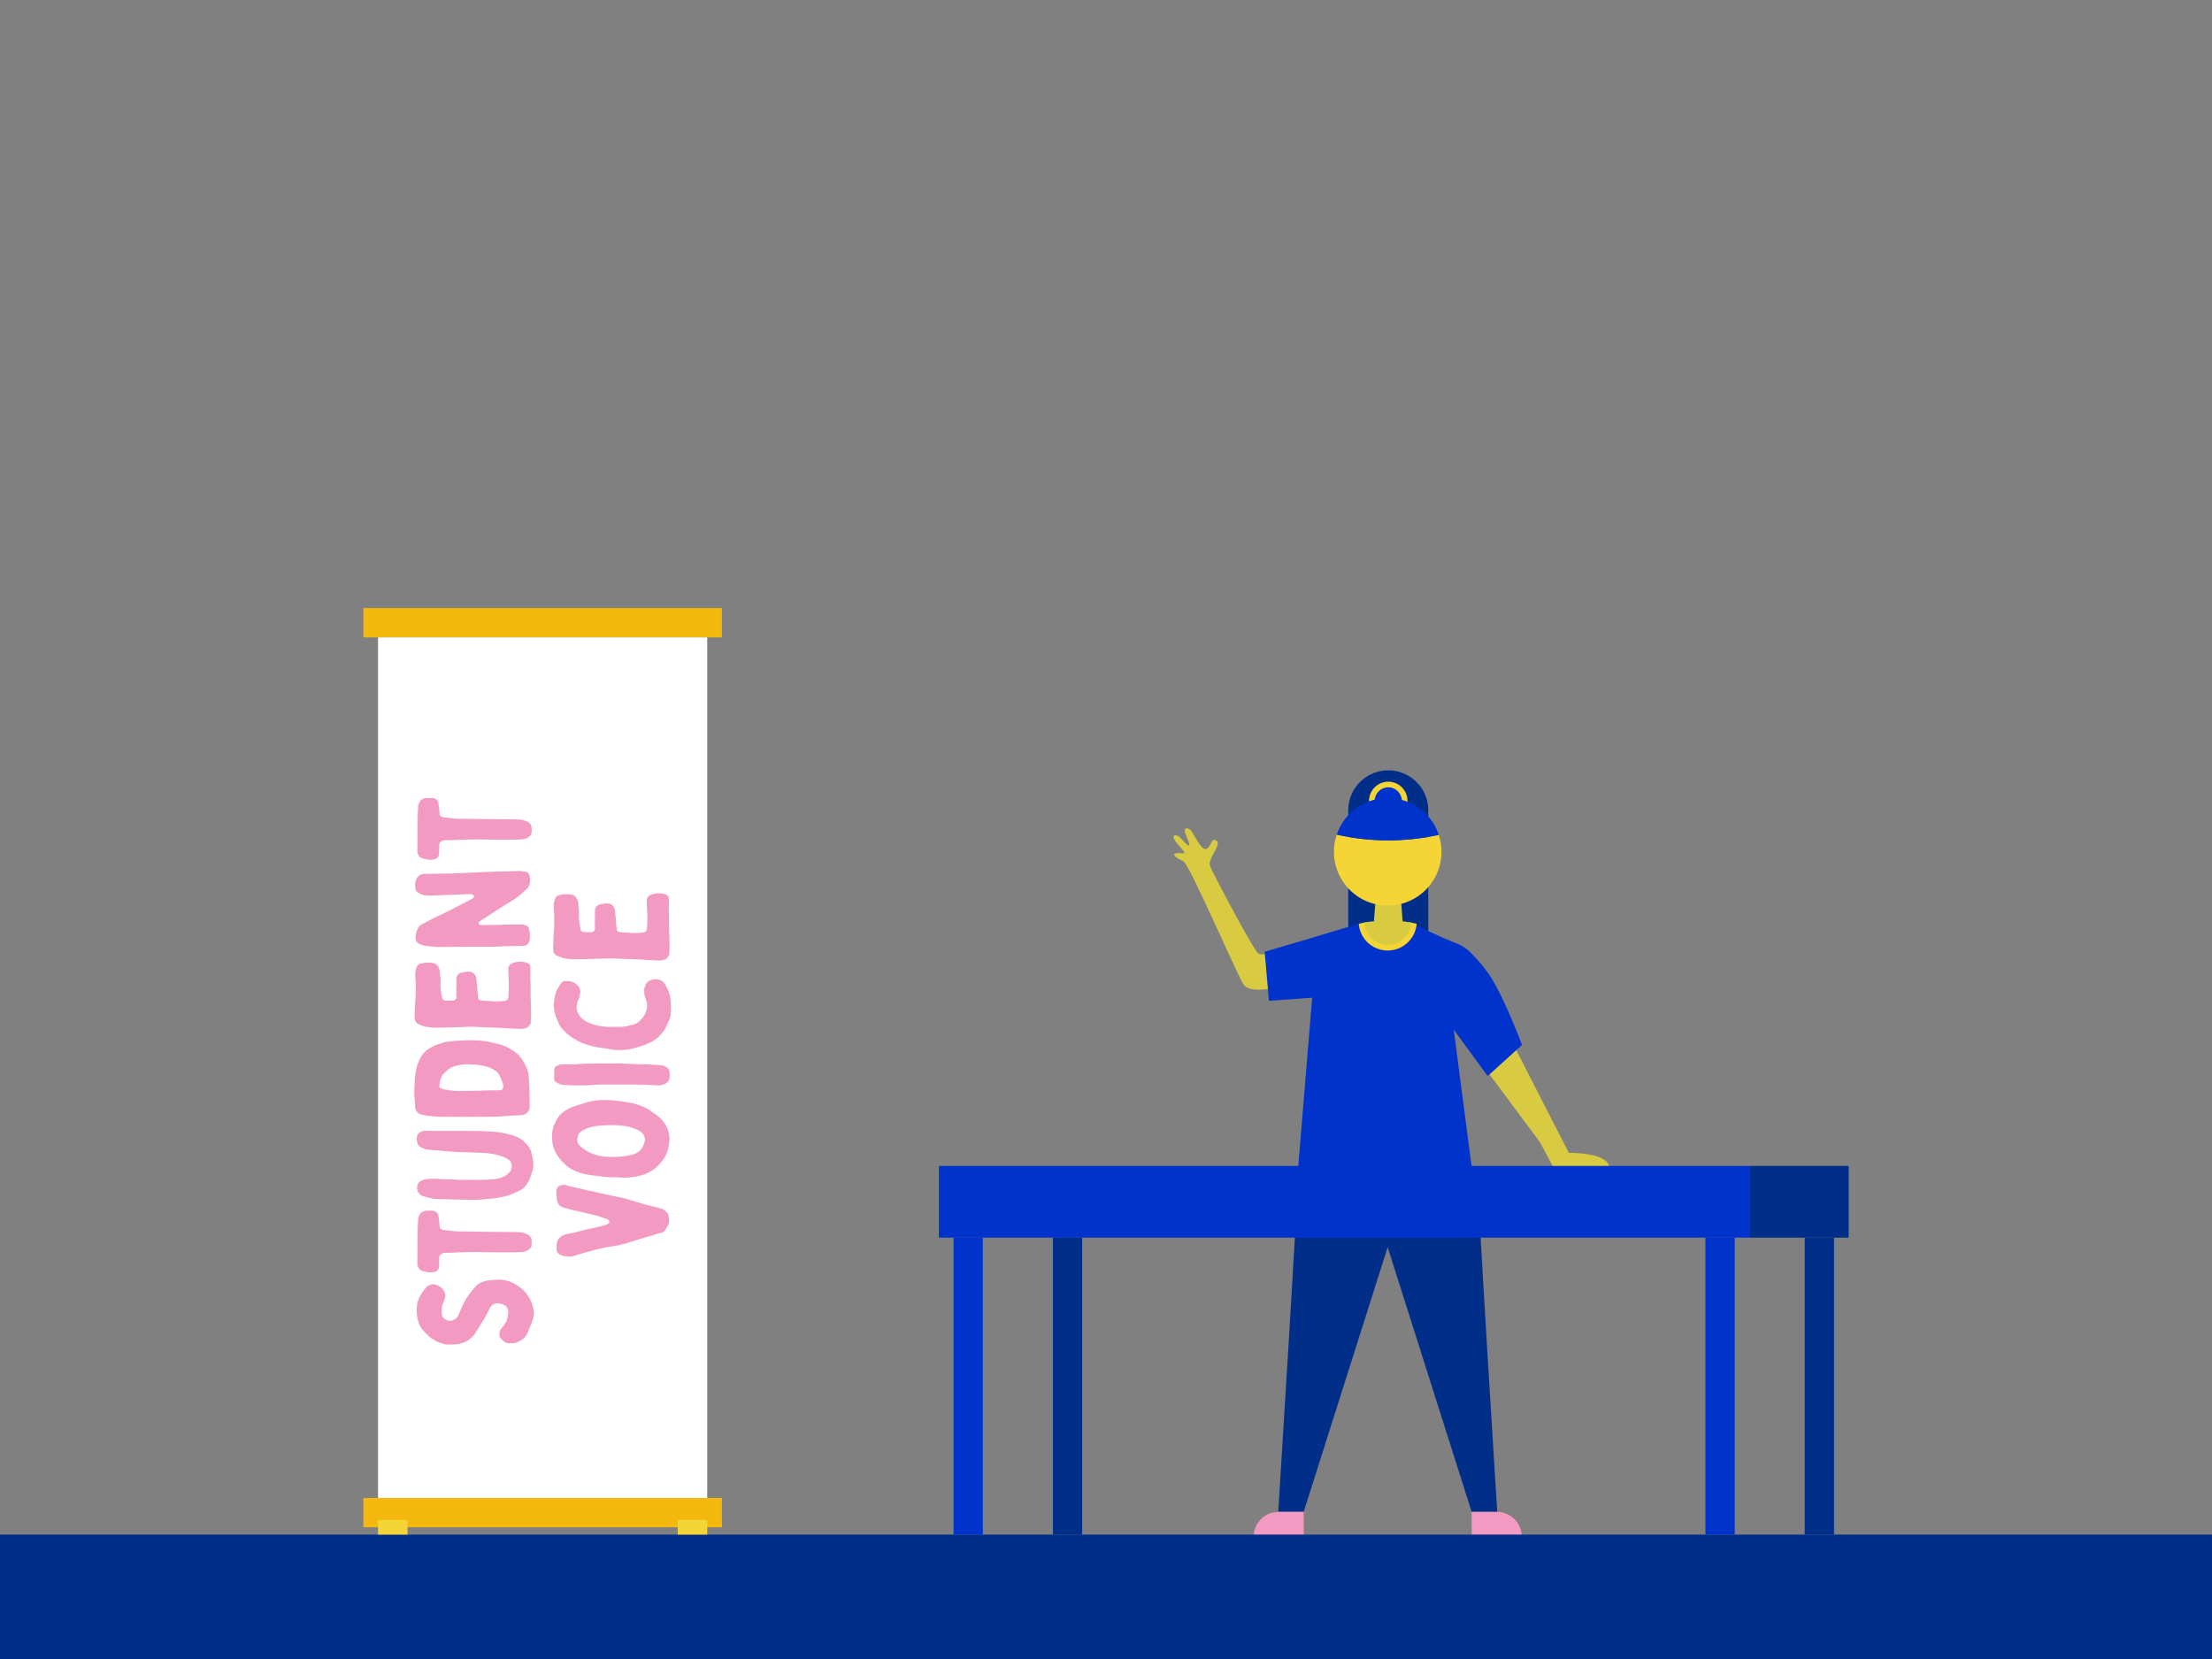 <svg id="Layer_2" data-name="Layer 2" xmlns="http://www.w3.org/2000/svg" viewBox="0 0 1600 1200"><rect x="0" y="0" width="1600" height="1200" fill="#808080" stroke="none"/><defs><style>.cls-1{fill:#002e89;}.cls-2{fill:#d8ca41;}.cls-3{fill:#f5d535;}.cls-4{fill:#03c;}.cls-5{fill:#f29ac2;}.cls-6{fill:#f4b80f;}.cls-7{fill:#fff;}</style></defs><path class="cls-1" d="M1004.17,557.21a28.94,28.94,0,0,0-28.94,28.94v98.74h57.89V586.15A29,29,0,0,0,1004.17,557.21Z"/><polygon class="cls-2" points="1014.97 671.92 993.39 671.92 995.02 650.36 1013.35 650.36 1014.97 671.92"/><circle class="cls-3" cx="1004.17" cy="579.33" r="13.92"/><circle class="cls-4" cx="1004.17" cy="579.33" r="9.84"/><path class="cls-3" d="M966.92,603.73a38.89,38.89,0,1,0,73.77.17,171,171,0,0,1-73.77-.17Z"/><path class="cls-4" d="M1003.78,577.22A38.91,38.91,0,0,0,967,603.49a2.17,2.17,0,0,1-.07.24,171,171,0,0,0,73.77.17l-.12-.41A38.9,38.9,0,0,0,1003.78,577.22Z"/><path class="cls-2" d="M1140.44,844.71h-16.83c-.57-1.29-1.32-2.82-2.28-4.62l-7.37-13.8-37.83-50.88s2.61-9.86,4.23-10.76,15.82-6.21,15.82-6.21,24.68,48.52,38.63,75.46c0,0,29.17-.49,29.17,10.81Z"/><path class="cls-1" d="M1003.78,846.63H938.86c.71,9.63-14.29,246.93-14.29,246.93H943l60.74-191.44,60.74,191.44H1083s-15-237.3-14.29-246.93Z"/><path class="cls-5" d="M924.81,1093.56H943a0,0,0,0,1,0,0v18a0,0,0,0,1,0,0H906.81a0,0,0,0,1,0,0v0A18,18,0,0,1,924.81,1093.56Z"/><path class="cls-5" d="M1064.52,1093.56h36.24a0,0,0,0,1,0,0v18a0,0,0,0,1,0,0h-18.23a18,18,0,0,1-18-18v0A0,0,0,0,1,1064.52,1093.56Z" transform="translate(2165.27 2205.13) rotate(-180)"/><polyline class="cls-1" points="958.35 727.34 967.83 691.09 967.83 675.46 966.07 675.8"/><path class="cls-2" d="M934.05,685.58s-20.14,6.53-23.71,4.23-31.09-54.54-34.89-62.9c-2.69-5.92,9.89-17.13,3.61-19.21-3.4-1.12-2.41,4.22-6.4,6.2s-9.45-12.2-12-13.9-5.34-1.36-2.49,4.92,2.67,7.61.6,6.18-6.74-8.6-9.45-6.58,7.68,11,7.45,12.22-3.59-.26-6.51.6,1.59,3.84,5.76,5.73,36.43,76.61,43.2,88.64c5.36,9.51,35.52-.27,35.52-.27Z"/><path class="cls-4" d="M949.13,721.69l-10.2,123.59h125.73L1051.53,744.8l24.54,33.53,24.85-22.46s-14.13-37.68-24.43-51.85a112.38,112.38,0,0,0-11.91-14.13,27.49,27.49,0,0,0-4.76-4.13l-.25-.18a34.3,34.3,0,0,0-6.33-3.32,325.49,325.49,0,0,1-30.51-14.08H982.85s-50.44,15.16-68.09,20.26l3.11,35.46Z"/><path class="cls-3" d="M986.83,667.3l-4,.88h0a21,21,0,0,0,41.87,0l-4-.87Z"/><path class="cls-2" d="M1003.78,683.49a17,17,0,0,0,17-16.18c-2.59-.53-5.8-.82-5.8-.82h-22.3s-3.21.28-5.8.81A17,17,0,0,0,1003.78,683.49Z"/><rect class="cls-1" y="1110" width="1600" height="90"/><rect class="cls-6" x="262.81" y="1083.51" width="259.38" height="21.19"/><rect class="cls-6" x="262.81" y="439.81" width="259.38" height="21.19"/><rect class="cls-7" x="273.45" y="461" width="238.1" height="622.51"/><rect class="cls-3" x="273.45" y="1099.4" width="21.28" height="10.6"/><rect class="cls-3" x="490.27" y="1099.4" width="21.28" height="10.6"/><rect class="cls-4" x="1233.57" y="895.22" width="21.19" height="214.78" transform="translate(2488.34 2005.22) rotate(-180)"/><rect class="cls-4" x="689.72" y="895.22" width="21.19" height="214.78" transform="translate(1400.64 2005.22) rotate(-180)"/><rect class="cls-4" x="679.13" y="843.34" width="586.24" height="51.88" transform="translate(1944.49 1738.56) rotate(-180)"/><rect class="cls-1" x="1305.4" y="895.22" width="21.19" height="214.78" transform="translate(2632 2005.22) rotate(-180)"/><rect class="cls-1" x="761.55" y="895.22" width="21.19" height="214.78" transform="translate(1544.3 2005.22) rotate(-180)"/><rect class="cls-1" x="1265.36" y="843.34" width="71.83" height="51.88" transform="translate(2602.56 1738.56) rotate(-180)"/><path class="cls-5" d="M368.72,971.63a5.35,5.35,0,0,1-4-1.17,14,14,0,0,1-3.16-3.27,7.74,7.74,0,0,1-.35-.82,21,21,0,0,1,.12-2.69,4.32,4.32,0,0,1,1.17-2.58,45.5,45.5,0,0,0,3.51-4.79,2.54,2.54,0,0,0,.35-.59c.35-1.29.58-2.57.94-3.86.11-.58.11-1.29.23-1.87a6.25,6.25,0,0,0-1.05-4.68c-.12-.23-.35-.35-.71-.59a9.58,9.58,0,0,0-6.43-2,5.18,5.18,0,0,0-3.39,1.4,8.49,8.49,0,0,0-2.11,2.81,54.58,54.58,0,0,1-4.09,7.72c-1.41,2.46-2.93,4.8-4.45,7.25a31,31,0,0,1-2.81,4.1,19.14,19.14,0,0,1-5,4.09,20.53,20.53,0,0,1-8.3,2.34c-2,.12-4,.12-6,.12h-.35a32.21,32.21,0,0,1-6.67-2.11c-1.4-.7-2.57-1.64-4-2.34-1.52-.93-2.69-2.45-4.09-3.74a21.22,21.22,0,0,1-4.33-5.38,7.32,7.32,0,0,1-.93-2.23c-.36-1.28-.71-2.57-.94-3.86a29.44,29.44,0,0,1,0-10.17,19.85,19.85,0,0,1,1.87-5,37.41,37.41,0,0,1,3.51-5.27,15.35,15.35,0,0,1,1.87-2.1c.12-.12.35-.24.47-.36.35-.11.59-.23.94-.35,2.1-.82,2.1-.82,4.33-.46a1.83,1.83,0,0,1,1,.35,14.2,14.2,0,0,1,2.34,1.17,8.13,8.13,0,0,1,3,3.27c0,.12.12.24.12.35,1.17,1.76.81,3.63.23,5.5a26.7,26.7,0,0,1-1.05,2.81,9.75,9.75,0,0,0-.94,3.63,31.57,31.57,0,0,0,.12,4.79,4.41,4.41,0,0,0,2,3,6.92,6.92,0,0,0,4.56,1.29,1.44,1.44,0,0,0,.7-.12c1.64-.82,3.28-1.4,4.21-3.16.47-1.05,1.06-2.1,1.52-3.27,1.06-2.57,2.34-5.27,3.63-7.84a49.44,49.44,0,0,1,5.38-7.6,12.68,12.68,0,0,1,1.64-2,15,15,0,0,1,9.71-5.15c2.46-.23,5-.47,7.6-.58a22.37,22.37,0,0,1,10.3,2.34,28.77,28.77,0,0,1,4,2.45,20.79,20.79,0,0,1,5.14,4.45,29.6,29.6,0,0,1,4.22,6.9,34.53,34.53,0,0,1,1.4,4.56,14.6,14.6,0,0,1-.35,8.07,32.24,32.24,0,0,1-2.11,5.62c-.7,1.4-1,2.81-1.64,4.21a4.58,4.58,0,0,1-.58,1c-.12.24-.35.47-.47.71a8.93,8.93,0,0,1-3.86,3.62c-.12,0-.23.12-.35.12a10.31,10.31,0,0,1-7.14,1.87Z"/><path class="cls-5" d="M335.49,905.77l-9,.35c-1.64,0-3.28.12-4.92.12a6,6,0,0,0-2.57.93,3,3,0,0,0-1.29,2.34c0,2.22-.11,4.45-.11,6.79a4.46,4.46,0,0,1-2.93,3.62,15.74,15.74,0,0,1-6.2.12,20,20,0,0,0-2.46-.59c-2.22-.46-3.39-2.1-4-4.21a1.67,1.67,0,0,1-.12-.82c0-2.57.12-5.26.12-7.95,0-5.27,0-10.53.11-15.79,0-3,.24-6.09.35-9.13a3,3,0,0,1,.36-1.4,15.87,15.87,0,0,1,1.28-2.46,5.25,5.25,0,0,1,1.52-1.17,8.41,8.41,0,0,1,4.45-.82h2.1a5,5,0,0,1,4,1.64,2.52,2.52,0,0,1,.82,1.4c.23,1.64.47,3.4.7,5,.12,1.06.12,2.23.24,3.28a2.32,2.32,0,0,0,1.4,2.11,4.1,4.1,0,0,0,1.29.46c1.17.12,2.22.35,3.39.47,1.52.12,3,.35,4.45.47a1.46,1.46,0,0,1,.7.12l24.1.35c7,.11,14.15.11,21.17.23a16.85,16.85,0,0,1,7.14,1.64,5.08,5.08,0,0,1,2.92,4.21c.12,1.17,0,2.34,0,3.63a3.54,3.54,0,0,1-1.64,2.8,8,8,0,0,1-4.56,2c-2.22.12-4.44.35-6.78.35-7,0-14.16,0-21.3-.11h-1.05v-.12C344.62,905.65,340.06,905.65,335.49,905.77Z"/><path class="cls-5" d="M345.56,818.14c3.27,0,6.43.12,9.71.35A64.26,64.26,0,0,1,370,821a22.14,22.14,0,0,1,8.89,4.45c.46.47.93,1.05,1.4,1.52s.59.7.82.93a12.71,12.71,0,0,1,3.16,5.62c.23.94.47,2,.82,3a30.75,30.75,0,0,1,.7,5.73,14.51,14.51,0,0,1-.94,5.5c-.58,1.41-1.05,3-1.52,4.45a21.49,21.49,0,0,1-3.51,6,14,14,0,0,1-4.33,3.16c-1.05.47-2.22.94-3.27,1.52a32.55,32.55,0,0,1-5.62,2.11,71.51,71.51,0,0,1-7.13,1.52c-1.29.23-2.69.35-4,.47l-4.21.35a78.55,78.55,0,0,1-11.82.58c-6.78-.23-13.57-.35-20.47-.58-1.52,0-3-.12-4.56-.12a4.43,4.43,0,0,1-1.29-.23c-2.11-.47-4.21-.94-6.32-1.52a6.24,6.24,0,0,1-4.44-3.4c-1.17-2.22-.82-5.49.93-7a6.88,6.88,0,0,1,2.34-1.41,17.5,17.5,0,0,1,6.09-.93c4.21-.24,8.42.23,12.63.35h2c1.29,0,2.57.11,3.86.23.94,0,1.87.12,2.81.12,4.21,0,8.42.11,12.63,0,3.4,0,6.9-.12,10.3-.35a22.59,22.59,0,0,0,7.25-1.52A14.13,14.13,0,0,0,369.3,847c.12-.35.35-.7.47-1a7.82,7.82,0,0,0-.12-4.92,4.57,4.57,0,0,0-1.87-2.34,18.25,18.25,0,0,0-5.5-2.57,47.85,47.85,0,0,0-12.86-2.22c-7-.35-13.93-.47-20.94-.82-4.1-.24-8.08-.7-12.17-1-2-.12-4-.24-6-.47a14.45,14.45,0,0,1-7.48-2.93c-.24-.23-.47-.47-.47-.7a18.59,18.59,0,0,1-.94-3.63,7.16,7.16,0,0,1,.47-3,3.43,3.43,0,0,1,1.64-2.22,8.36,8.36,0,0,1,4.68-1.29c1.87.12,3.62.12,5.5.12h16V818C335,818,340.29,818,345.56,818.14Z"/><path class="cls-5" d="M317.36,807.73c-2,0-4-.35-6-.47-2.23,0-4.33-.7-6.56-1a6.22,6.22,0,0,1-4.56-5.73,64.72,64.72,0,0,0-.47-6.79,43.55,43.55,0,0,1,0-6.66c.12-2.93.24-5.85.47-8.66.12-1.4.47-2.81.7-4.21.12-.82.35-1.64.47-2.46.12-.23.12-.58.24-.82a37.52,37.52,0,0,1,3.62-7.6,15.75,15.75,0,0,1,4.68-4.56,26.8,26.8,0,0,1,4-2.23c1.4-.7,3-1.17,4.56-1.75.59-.24,1.17-.35,1.76-.59s1.28-.35,1.87-.47c2-.23,3.86-.46,5.85-.81h.58c4.45-.12,8.78-.59,13.22-.47,2.58.11,5.27.23,7.84.47a56.85,56.85,0,0,1,8.89,1.87,5.93,5.93,0,0,0,1.87.35,21.34,21.34,0,0,1,4.68,1.52,38.54,38.54,0,0,1,8.43,5,15.91,15.91,0,0,1,2.34,2.46,28.23,28.23,0,0,1,4.91,7.95,19.3,19.3,0,0,1,1.29,3.63,25.19,25.19,0,0,1,.46,4.33c.24,2,.24,4,.35,6,0,1.17.12,2.34.12,3.63.12,3,.12,6.08.12,9.12a27.73,27.73,0,0,1-.12,3.16,1.44,1.44,0,0,1-.23.94,7.19,7.19,0,0,1-4.1,3.51c-.46.12-.93.12-1.4.23-1.87.12-3.63.12-5.5.24l-10.29.7c-.71,0-1.41.12-2.11.12-6.79.11-13.57.11-20.47.23C331.75,807.85,324.62,807.85,317.36,807.73Zm38.37-19.07h5.74a2.64,2.64,0,0,0,2.57-2.45,8.07,8.07,0,0,0-.12-1.64,51.59,51.59,0,0,0-3-7.37A8.2,8.2,0,0,0,359,775a19.8,19.8,0,0,0-7.61-3.63A54,54,0,0,0,337,769.83a29,29,0,0,0-8.9,1.64c-3.39,1.28-5.85,3.62-8.18,6.31-.12.12-.36.35-.36.59-.46,1.4-1.05,2.81-1.4,4.21a26.71,26.71,0,0,0-.35,2.92,1.55,1.55,0,0,0,1.17,1.76c.82.23,1.75.58,2.69.82.58.12,1.17.12,1.76.23,1.17.24,2.33.47,3.5.59s2.34.11,3.4.23h4.91c2.93,0,5.73-.12,8.66-.12Z"/><path class="cls-5" d="M367.67,701.27a4.24,4.24,0,0,1,2.69-4.44,15.44,15.44,0,0,1,8.89-.94,13.65,13.65,0,0,1,2.81.94,2.76,2.76,0,0,1,1.52,2.22c.11,1.64.11,3.16.11,4.8,0,.93-.11,1.87-.11,2.92.11,2.58.23,5.27.23,7.84.12,1.87-.12,3.63,0,5.38.12,4.21.23,8.31.35,12.4,0,2.46-.12,4.92-.23,7.37v.47c-.7.94-1.29,1.87-2,2.69a2,2,0,0,1-.82.47,13.87,13.87,0,0,1-6.2.82c-3.51-.24-6.9-.35-10.3-.59-4.56-.23-9.12-.35-13.68-.58-1.76-.12-3.63,0-5.38-.24a87.56,87.56,0,0,0-11.12.12h-.93c-6.2.23-12.29.35-18.49.47a44.48,44.48,0,0,1-5.38-.47,8.11,8.11,0,0,1-2.34-.47,27.13,27.13,0,0,1-5.15-2,3.89,3.89,0,0,1-1.75-2.1,10.92,10.92,0,0,1-.47-3.86c.12-2,.12-4,.23-6,.12-2.57.24-5.15.47-7.72.12-3.63.24-7.25,0-10.88a58,58,0,0,1-.23-6.32,12.14,12.14,0,0,1,.58-2.8,6.62,6.62,0,0,1,.59-1.64,3.94,3.94,0,0,1,3-2.22,21.8,21.8,0,0,1,9.13-.24,3.35,3.35,0,0,1,2,1,10.57,10.57,0,0,1,2.23,3.63,16.1,16.1,0,0,1,.35,3.39v.94c.58,2.22.35,4.56.35,6.9a20,20,0,0,0,.35,4.56c.12.47.12,1.06.23,1.64a25.33,25.33,0,0,0,.59,2.93,2.2,2.2,0,0,0,2.34,2c1.52.12,3,.12,4.56.12h1a2.63,2.63,0,0,0,2.34-1.87,3.51,3.51,0,0,0,.12-1.17c0-1.29-.12-2.69-.12-4v-1.4c.24-2.46,0-4.91.12-7.25a4.55,4.55,0,0,1,3.74-4.57c.82-.23,1.64-.23,2.46-.46a10.25,10.25,0,0,1,2.69-.24,5.06,5.06,0,0,1,4.33,2.11,5.63,5.63,0,0,1,1.29,3.51c0,1.05.23,2.1.23,3.16a1.42,1.42,0,0,1,.12.7c.23,2,.35,4,.47,5.85.11,1.28.35,2.57.46,3.74s.71,1.4,1.64,1.64a34.32,34.32,0,0,0,6,.47,53.21,53.21,0,0,0,8.65.23,24.38,24.38,0,0,0,2.93-.35c1.64-.12,2.34-1.29,2.57-2.69.12-1.17.12-2.34.24-3.51v-4.45h.11C367.9,709.35,367.78,705.25,367.67,701.27Z"/><path class="cls-5" d="M377.38,668.75a8.71,8.71,0,0,1,4.09,1.17,1.62,1.62,0,0,1,.94,1.17c.23,1.17.46,2.46.82,3.74a18,18,0,0,1-.24,5.62,4.26,4.26,0,0,1-4.21,3.63l-13.22.35c-1.75,0-3.39.11-5.15.23-.82,0-1.63.12-2.34.12h-20c-6.79,0-13.69.23-20.47.23-1.64,0-3.16-.23-4.8-.35s-3.16-.35-4.68-.47a14.55,14.55,0,0,1-4.56-1.28,4.8,4.8,0,0,1-2.93-3.75,1.81,1.81,0,0,1-.11-.82,17,17,0,0,1,1.75-6.78,6.6,6.6,0,0,1,3.28-3.16c2.69-1.4,5.26-2.81,7.83-4.09,2.23-1.17,4.57-2.23,6.79-3.28l4.91-2.46c1.41-.7,2.81-1.4,4.1-2.1,2.92-1.41,5.73-2.93,8.65-4.45,1.41-.7,2.81-1.52,4.22-2.34a1.65,1.65,0,0,0,.7-.82,1.13,1.13,0,0,0-.7-1.52,3.66,3.66,0,0,0-2.46-.58c-4.1.11-8.19.35-12.28.47-2.34.11-4.68.11-7.14.23l-9.59.35c-1.17,0-2.23-.12-3.4-.23a13.64,13.64,0,0,1-5-2.11,3.58,3.58,0,0,1-1.75-3.39,1.69,1.69,0,0,0-.12-.82,10.2,10.2,0,0,1,1.64-6.67,5.83,5.83,0,0,1,4.91-2.46c6.32-.11,12.64-.23,18.95-.23a20.43,20.43,0,0,0,2.58-.23c4.33-.12,8.66-.24,12.87-.47s8.07-.35,12-.59c1.17,0,2.22,0,3.39-.11l14.86-.35c1.52,0,2.92-.12,4.33-.12a20.61,20.61,0,0,1,5.38.82c.7.23.93.7,1.28,1.28,1.29,2.69,1.06,5.5.24,8.31a5.71,5.71,0,0,1-1.64,2.46c-1.05.93-2,1.87-3,2.8a65.26,65.26,0,0,1-5.62,4.45l-5.61,3.51c-2.58,1.4-5,3.16-7.61,4.8-4,2.57-8.07,5.26-12.05,7.83a1.69,1.69,0,0,0-.93,1.53c.11.7.35,1,1.05,1.17a5.12,5.12,0,0,0,1.29.11c4.79,0,9.59-.11,14.39-.11v-.24Z"/><path class="cls-5" d="M335.49,607.33l-9,.35c-1.64,0-3.28.12-4.92.12a6.19,6.19,0,0,0-2.57.94,3,3,0,0,0-1.29,2.34c0,2.22-.11,4.44-.11,6.78a4.48,4.48,0,0,1-2.93,3.63,15.74,15.74,0,0,1-6.2.12A18.3,18.3,0,0,0,306,621c-2.22-.47-3.39-2.11-4-4.21a1.71,1.71,0,0,1-.12-.82c0-2.57.12-5.26.12-8,0-5.26,0-10.52.11-15.79,0-3,.24-6.08.35-9.12a3.08,3.08,0,0,1,.36-1.41,15.76,15.76,0,0,1,1.28-2.45,5.25,5.25,0,0,1,1.52-1.17,8.32,8.32,0,0,1,4.45-.82h2.1a5,5,0,0,1,4,1.63,2.54,2.54,0,0,1,.82,1.41c.23,1.64.47,3.39.7,5,.12,1,.12,2.22.24,3.27a2.31,2.31,0,0,0,1.4,2.11,4.37,4.37,0,0,0,1.29.47c1.17.12,2.22.35,3.39.47,1.52.11,3,.35,4.45.46a1.46,1.46,0,0,1,.7.12l24.1.35c7,.12,14.15.12,21.17.24a16.84,16.84,0,0,1,7.14,1.63,5.08,5.08,0,0,1,2.92,4.22c.12,1.17,0,2.34,0,3.62a3.56,3.56,0,0,1-1.64,2.81,8.1,8.1,0,0,1-4.56,2c-2.22.12-4.44.35-6.78.35-7,0-14.16,0-21.3-.12h-1.05v-.11C344.62,607.22,340.06,607.22,335.49,607.33Z"/><path class="cls-5" d="M403.37,897.23a4.35,4.35,0,0,1,1.52-2,10.44,10.44,0,0,1,4.44-2.46c2.81-.58,5.74-1,8.54-1.87,5.85-1.52,11.7-2.69,17.44-4.1,1.05-.35,2.1-.58,3-.81a6.7,6.7,0,0,0,1.52-.82c1.17-.59,1.17-1.76.35-2.69a2.51,2.51,0,0,0-.94-.59c-.93-.35-2-.7-2.92-1a19.71,19.71,0,0,0-2.46-.82,4.41,4.41,0,0,0-1-.47l-8.77-2.1c-4-.94-8.08-1.88-12.05-2.81-1.64-.47-3.28-.82-4.92-1.41A6.16,6.16,0,0,1,402.9,868a41.24,41.24,0,0,1-.47-6.55,4.24,4.24,0,0,1,3.28-4.1,6.35,6.35,0,0,1,3.62-.11c3.75,1.28,7.73,1.87,11.59,2.8,2.45.71,5,1.18,7.48,1.64,3.28.82,6.55,1.52,9.71,2.23l13.34,2.8a9.35,9.35,0,0,0,1.76.47c4,1.29,8,2.46,12,3.63,2,.58,4.1,1.05,6.2,1.64,2.46.58,4.92,1.28,7.37,1.87.12,0,.24,0,.24.11,2.34,1.29,4.33,2.93,4.68,5.74.35,2,.58,4.09-.47,6-.7,1.17-1.29,2.34-2,3.51a4.73,4.73,0,0,1-2.92,2c-2.69.7-5.27,1.52-7.84,2.34L461,896.76c-2.8.93-5.73,1.87-8.65,2.69A73,73,0,0,1,441,901.79a101,101,0,0,0-12.87,2.92c-1.87.59-3.86.94-5.85,1.52-2.34.71-4.8,1.41-7.14,2.23a10.21,10.21,0,0,1-4.21.35,7,7,0,0,0-1.52-.12,9,9,0,0,1-3.51-.82,5.28,5.28,0,0,1-2.81-2.22,4.1,4.1,0,0,1-.46-1.29,12.18,12.18,0,0,1,0-2.1A10.51,10.51,0,0,1,403.37,897.23Z"/><path class="cls-5" d="M455.19,797.55a37.3,37.3,0,0,1,8.08,2.23l3.51,1.4a33.35,33.35,0,0,1,5.38,3.51,38.26,38.26,0,0,1,4.33,3.16,21.88,21.88,0,0,1,5.49,6.78,21.09,21.09,0,0,1,2,6c.12.94.24,1.87.35,2.81v.82c-.23,1.75-.46,3.51-.7,5.26a29.26,29.26,0,0,1-1.29,4.33,15.58,15.58,0,0,1-1.87,3.74,25.88,25.88,0,0,1-2.34,3.05,2.44,2.44,0,0,0-.46.58,21.19,21.19,0,0,1-5.85,5.26c-4.33,2.93-9.13,4.22-14.28,4.92a48.36,48.36,0,0,1-10.17.23c-1.76-.11-3.63,0-5.39-.11a53.71,53.71,0,0,1-8.65-.82c-1.41-.24-2.93-.35-4.33-.47a62.78,62.78,0,0,1-9.13-1.76c-4.21-1.52-8.42-3.27-11.58-6.66a31.43,31.43,0,0,1-6-7.49,24.12,24.12,0,0,1-2.58-7,35.93,35.93,0,0,1-.35-7,20.65,20.65,0,0,1,.94-5.26,40.58,40.58,0,0,1,3.39-6.79,12.65,12.65,0,0,1,3.86-4,26.78,26.78,0,0,1,7.72-4c3.16-1.06,6.2-2,9.36-2.93a40.29,40.29,0,0,1,12.75-1.64A98.52,98.52,0,0,1,455.19,797.55Zm-19.53,16.5a34.88,34.88,0,0,0-10.88,2.11,20,20,0,0,0-5.38,3,2.85,2.85,0,0,0-1.17,1.87,21.2,21.2,0,0,0-.59,2.69c-.12,1.64,0,3.16,1.17,4.33a25.54,25.54,0,0,0,6.32,4.91A33.29,33.29,0,0,0,440,836.75a60.1,60.1,0,0,0,14.5-.94,19.24,19.24,0,0,0,5.62-1.64,10.82,10.82,0,0,0,4.09-3.51,21.48,21.48,0,0,0,2-4.44,6,6,0,0,0-.7-5.27,9.09,9.09,0,0,0-4.21-3.62,31.09,31.09,0,0,0-8.66-2.7,72.41,72.41,0,0,0-12.28-.81C438.82,813.93,437.29,813.93,435.66,814.05Z"/><path class="cls-5" d="M422,769.48c2.92-.12,5.73-.12,8.54-.24h17.08c4.44.12,8.89.35,13.45.47,2.46.12,5,.12,7.61.24l6.9.35a27.91,27.91,0,0,1,3.27.35,3.91,3.91,0,0,1,1.88.58,12.4,12.4,0,0,1,1.63.94,4.28,4.28,0,0,1,2,3.86,13.71,13.71,0,0,1,0,2.22,5.88,5.88,0,0,1-1.4,4.33,7.42,7.42,0,0,1-2.22,1.52,10,10,0,0,1-4.92.94c-4.09-.12-8.07-.35-12-.47-2,0-4-.12-5.85-.12H437.76c-3.16,0-6.31.12-9.47.35a137.44,137.44,0,0,1-17,.12,33.56,33.56,0,0,1-4.79-.35,10.94,10.94,0,0,1-4.45-2,2.57,2.57,0,0,1-1.29-2.34c.12-2.34.12-4.68.24-7a2.29,2.29,0,0,1,1.29-2,8.82,8.82,0,0,1,4.44-1.28c2.34-.12,4.56,0,7.84,0C416.35,769.83,419.16,769.59,422,769.48Z"/><path class="cls-5" d="M450.16,742.69a31.16,31.16,0,0,0,4.92-.82,31.63,31.63,0,0,0,4.68-1.4,9.23,9.23,0,0,0,3.51-2.58,1.72,1.72,0,0,1,.58-.7,14.46,14.46,0,0,0,4.21-10.76,18.08,18.08,0,0,0-1.4-4.92,12.17,12.17,0,0,1-.59-2.8,6.1,6.1,0,0,0-.11-1.41c-.24-2,.58-3.74,1.28-5.5a6.1,6.1,0,0,1,3.63-2.92,9.45,9.45,0,0,1,7.14.23,7.07,7.07,0,0,1,2.8,2.46c.47.82.94,1.76,1.41,2.58s.82,1.87,1.17,2.69a20.53,20.53,0,0,1,1.75,7.95,58,58,0,0,1,0,9.13,16.7,16.7,0,0,1-1.4,4.68c-.59,1.16-1.05,2.33-1.64,3.62a18.72,18.72,0,0,1-2.57,4.1c-.71.82-1.29,1.63-1.87,2.34l-1.41,1.4a24.46,24.46,0,0,1-7.49,4.68,11.47,11.47,0,0,0-1.75.82,30.1,30.1,0,0,1-4.21,1.4,71.65,71.65,0,0,1-7.84,2.11,56.13,56.13,0,0,1-8.77.47,37.44,37.44,0,0,1-7.14-1.06c-.47-.11-1.05-.11-1.64-.23-1.05-.12-2.22-.23-3.39-.47a36.9,36.9,0,0,1-5.15-.93c-2.46-.59-4.79-1.41-7.13-2.11a25.62,25.62,0,0,1-3.16-1.52,51.44,51.44,0,0,1-7.61-4.8,31.65,31.65,0,0,1-6.43-7.25c-.12-.35-.35-.82-.47-1.17-.23-.59-.47-1-.7-1.64s-.59-1.52-1.05-2.34a23.51,23.51,0,0,1-1.53-6.55,17.11,17.11,0,0,1,.12-6A.67.67,0,0,0,401,723a20.39,20.39,0,0,1,2.81-8.66,38.4,38.4,0,0,1,2.45-3.63,2.84,2.84,0,0,1,2-1,14.55,14.55,0,0,1,3.16-.12,10.83,10.83,0,0,1,5.85,2.69,6.37,6.37,0,0,1,2.22,6.79c-.23,1.28-.58,2.45-.93,3.74a15,15,0,0,1-.71,1.52c0,.24-.23.35-.23.59-.35,2.22-.94,4.44,0,6.78a13,13,0,0,0,2.11,3.75,19.76,19.76,0,0,0,5.38,4,32.83,32.83,0,0,0,6,2.11,52.87,52.87,0,0,0,7.49,1.17c2,.12,4,0,6,0S448.29,742.81,450.16,742.69Z"/><path class="cls-5" d="M467.83,651.79a4.25,4.25,0,0,1,2.69-4.45,15.52,15.52,0,0,1,8.89-.93,13.41,13.41,0,0,1,2.81.93,2.77,2.77,0,0,1,1.52,2.23c.12,1.64.12,3.16.12,4.79,0,.94-.12,1.88-.12,2.93.12,2.57.23,5.26.23,7.84.12,1.87-.11,3.62,0,5.38.12,4.21.24,8.3.35,12.4,0,2.46-.11,4.91-.23,7.37v.47c-.7.93-1.29,1.87-2,2.69a2,2,0,0,1-.82.47,13.73,13.73,0,0,1-6.2.81c-3.51-.23-6.9-.35-10.29-.58-4.57-.23-9.13-.35-13.69-.59-1.76-.11-3.63,0-5.38-.23a87.56,87.56,0,0,0-11.12.12h-.93c-6.2.23-12.29.35-18.49.47a44.48,44.48,0,0,1-5.38-.47,8.46,8.46,0,0,1-2.34-.47,27.46,27.46,0,0,1-5.14-2,3.92,3.92,0,0,1-1.76-2.11,11.09,11.09,0,0,1-.47-3.86c.12-2,.12-4,.24-6,.11-2.58.23-5.15.46-7.72.12-3.63.24-7.26,0-10.88a58,58,0,0,1-.23-6.32,11.74,11.74,0,0,1,.59-2.81,6.76,6.76,0,0,1,.58-1.64,4,4,0,0,1,3-2.22,21.8,21.8,0,0,1,9.13-.23,3.32,3.32,0,0,1,2,1,10.51,10.51,0,0,1,2.22,3.63,16.1,16.1,0,0,1,.35,3.39v.94c.58,2.22.35,4.56.35,6.9a20,20,0,0,0,.35,4.56c.12.47.12,1,.24,1.64a25.12,25.12,0,0,0,.58,2.92,2.2,2.2,0,0,0,2.34,2c1.52.12,3,.12,4.56.12h1.06a2.66,2.66,0,0,0,2.34-1.87,3.82,3.82,0,0,0,.11-1.17c0-1.29-.11-2.69-.11-4V666c.23-2.46,0-4.92.11-7.26a4.54,4.54,0,0,1,3.75-4.56c.81-.23,1.63-.23,2.45-.47a10.68,10.68,0,0,1,2.69-.23,5.07,5.07,0,0,1,4.33,2.1A5.67,5.67,0,0,1,444.9,659c0,1.06.23,2.11.23,3.16a1.46,1.46,0,0,1,.12.7c.23,2,.35,4,.47,5.85.11,1.29.35,2.58.47,3.75s.7,1.4,1.63,1.63a33.37,33.37,0,0,0,6,.47,54.46,54.46,0,0,0,8.66.24,26.42,26.42,0,0,0,2.92-.35c1.64-.12,2.34-1.29,2.58-2.69.11-1.17.11-2.35.23-3.51v-4.45h.12C468.06,659.86,468,655.77,467.83,651.79Z"/></svg>